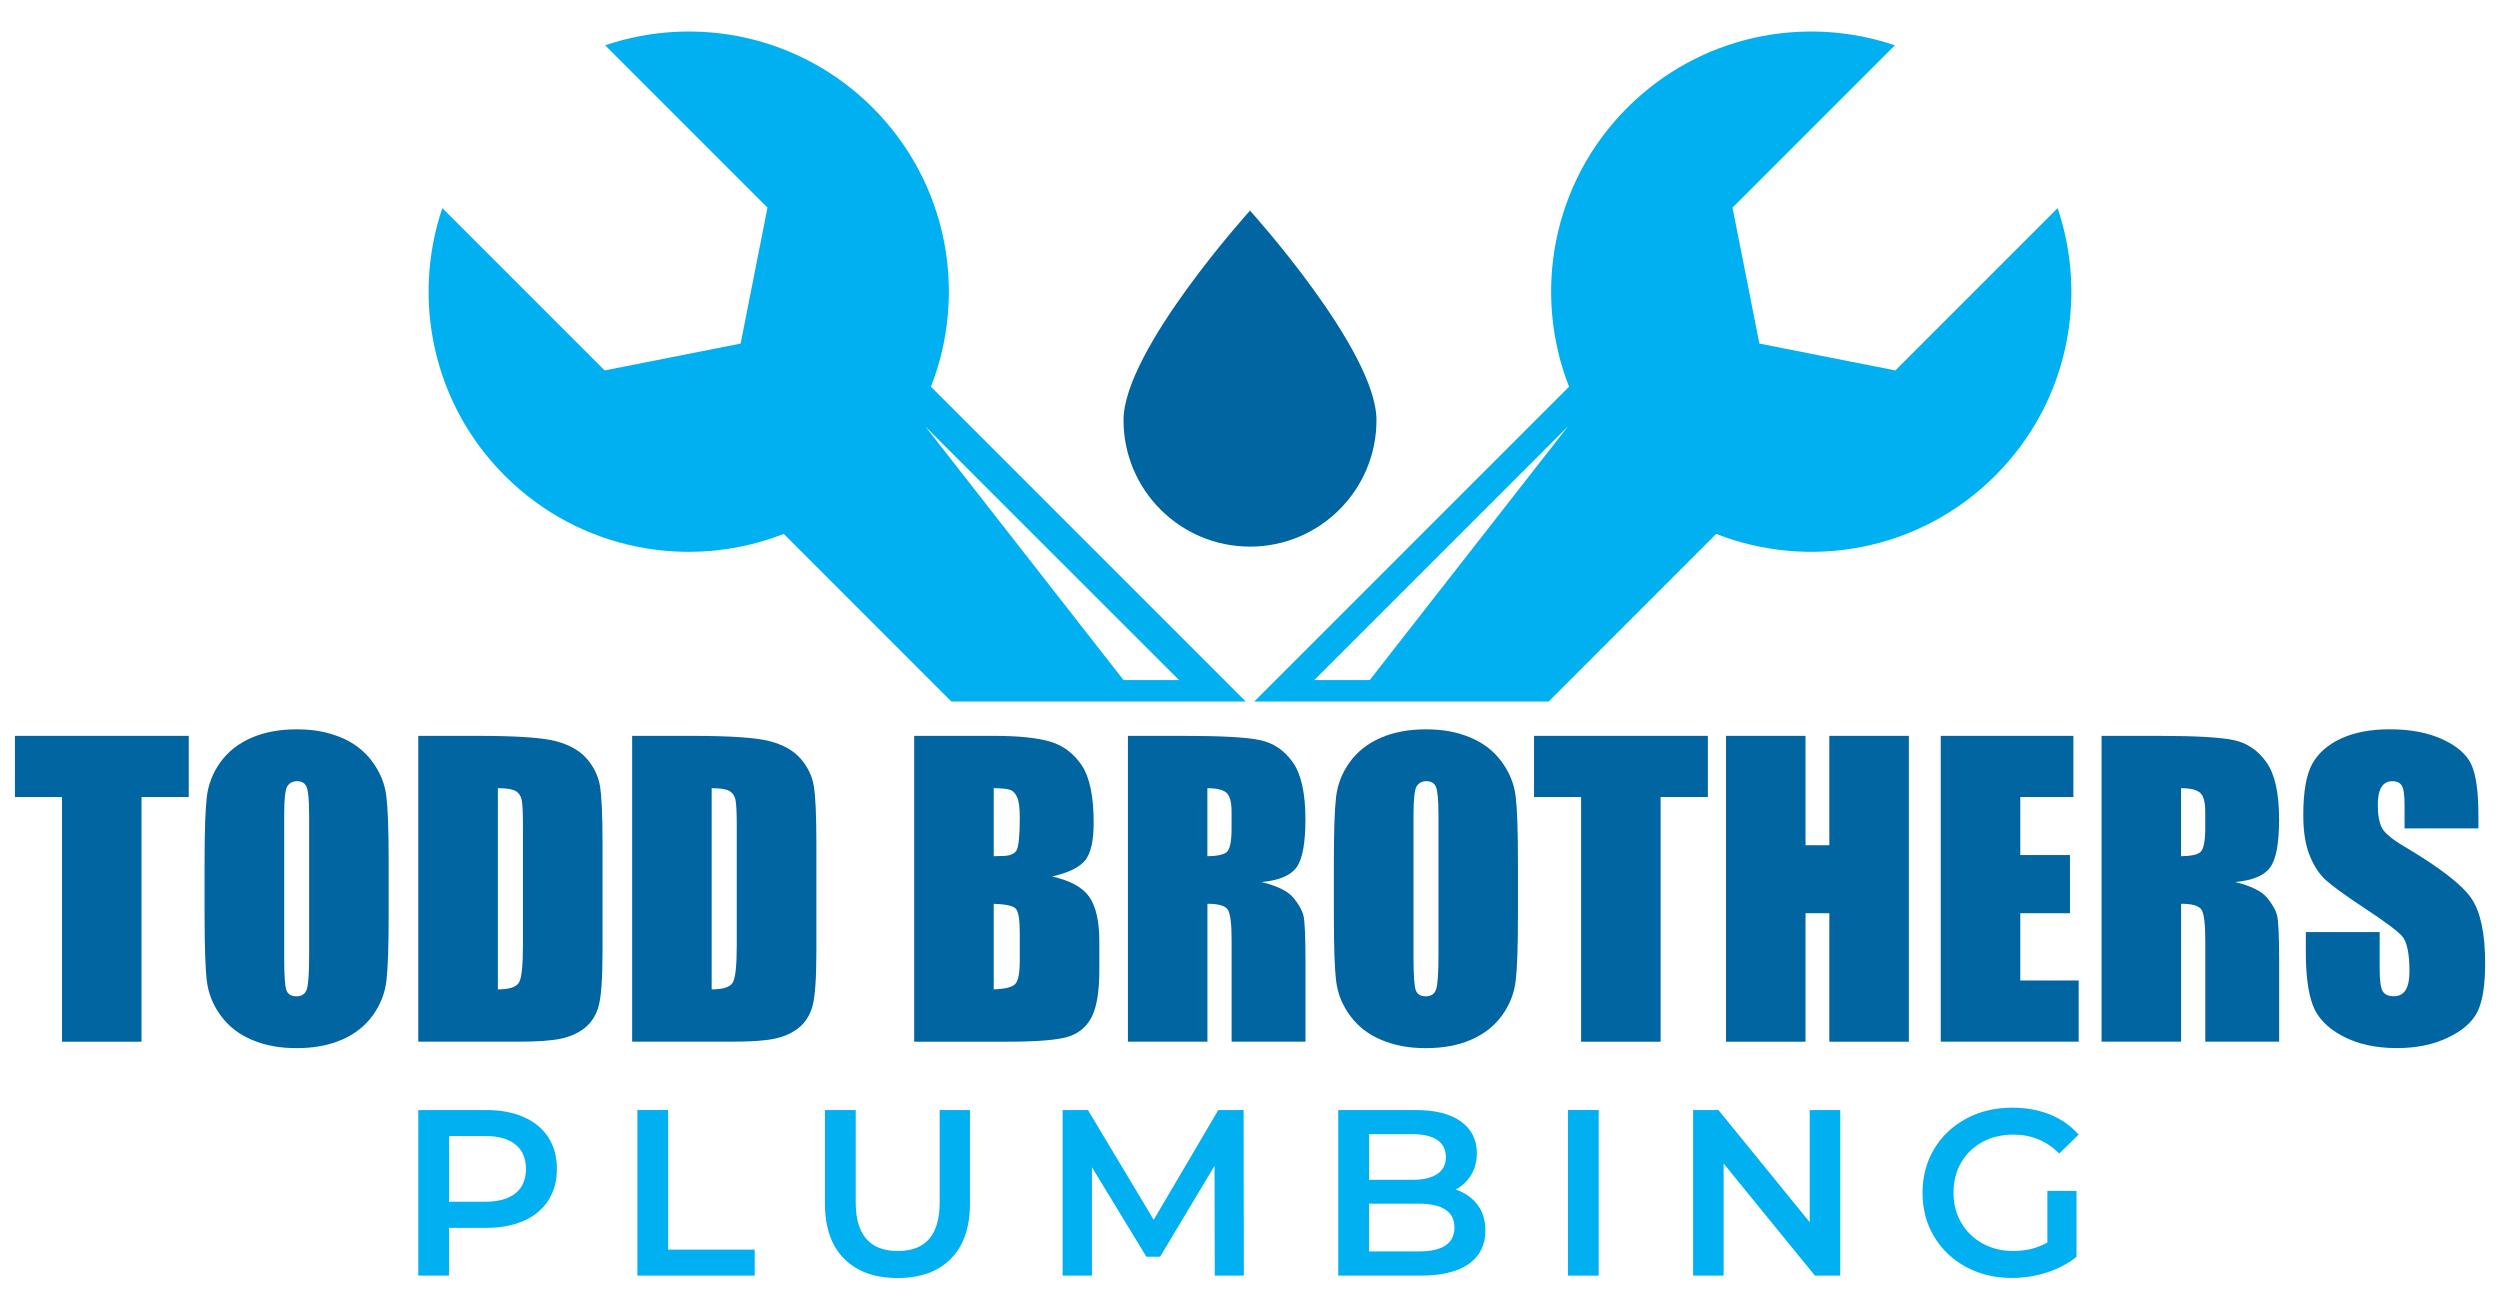 <?xml version="1.0" encoding="UTF-8"?>
<svg id="Layer_1" data-name="Layer 1" xmlns="http://www.w3.org/2000/svg" viewBox="0 0 525 275">
  <defs>
    <style>
      .cls-1 {
        fill: #0165a1;
      }

      .cls-2 {
        fill: #01b0f1;
      }
    </style>
  </defs>
  <g>
    <path class="cls-2" d="M110.02,234.6c2.24.99,3.95,2.42,5.14,4.27,1.19,1.86,1.79,4.06,1.79,6.61s-.6,4.71-1.79,6.58c-1.19,1.87-2.91,3.3-5.14,4.3-2.24.99-4.86,1.49-7.87,1.49h-7.85v10.03h-6.46v-34.77h14.31c3.01,0,5.64.5,7.87,1.49ZM108.26,250.59c1.46-1.19,2.19-2.9,2.19-5.12s-.73-3.92-2.19-5.12c-1.46-1.19-3.59-1.79-6.41-1.79h-7.55v13.81h7.55c2.81,0,4.95-.6,6.41-1.79Z"/>
    <path class="cls-2" d="M133.85,233.11h6.46v29.31h18.18v5.46h-24.64v-34.77Z"/>
    <path class="cls-2" d="M177.26,264.33c-2.68-2.7-4.02-6.56-4.02-11.6v-19.62h6.46v19.37c0,6.82,2.95,10.23,8.84,10.23s8.79-3.41,8.79-10.23v-19.37h6.36v19.62c0,5.03-1.33,8.9-4,11.6-2.67,2.7-6.4,4.05-11.2,4.05s-8.54-1.35-11.23-4.05Z"/>
    <path class="cls-2" d="M255.1,267.88l-.05-23.05-11.43,19.08h-2.88l-11.43-18.78v22.75h-6.16v-34.77h5.32l13.81,23.05,13.56-23.05h5.32l.05,34.77h-6.11Z"/>
    <path class="cls-2" d="M310.24,252.95c1.13,1.47,1.69,3.3,1.69,5.49,0,3.01-1.16,5.34-3.48,6.98-2.32,1.64-5.7,2.46-10.13,2.46h-17.29v-34.77h16.29c4.11,0,7.27.8,9.49,2.41,2.22,1.61,3.33,3.82,3.33,6.63,0,1.72-.4,3.25-1.19,4.57-.79,1.33-1.89,2.35-3.28,3.08,1.92.63,3.44,1.68,4.57,3.15ZM287.49,238.17v9.59h9.14c2.25,0,3.98-.41,5.19-1.22,1.21-.81,1.81-1.99,1.81-3.55s-.6-2.79-1.81-3.6c-1.21-.81-2.94-1.22-5.19-1.22h-9.14ZM305.43,257.79c0-3.34-2.5-5.02-7.5-5.02h-10.43v10.03h10.43c5,0,7.5-1.67,7.5-5.02Z"/>
    <path class="cls-2" d="M329.27,233.11h6.46v34.77h-6.46v-34.77Z"/>
    <path class="cls-2" d="M386.45,233.11v34.77h-5.32l-19.17-23.54v23.54h-6.41v-34.77h5.32l19.17,23.55v-23.55h6.41Z"/>
    <path class="cls-2" d="M429.96,250.09h6.11v13.86c-1.79,1.42-3.87,2.52-6.26,3.28-2.38.76-4.84,1.14-7.35,1.14-3.54,0-6.74-.77-9.59-2.31-2.85-1.54-5.08-3.67-6.71-6.38-1.62-2.71-2.43-5.78-2.43-9.19s.81-6.47,2.43-9.19c1.62-2.71,3.87-4.84,6.73-6.38,2.86-1.54,6.08-2.31,9.66-2.31,2.91,0,5.56.48,7.95,1.44,2.38.96,4.39,2.37,6.01,4.22l-4.07,3.97c-2.65-2.65-5.85-3.97-9.59-3.97-2.45,0-4.63.51-6.53,1.54-1.9,1.03-3.39,2.47-4.47,4.32-1.08,1.86-1.61,3.97-1.61,6.36s.54,4.4,1.61,6.26c1.08,1.85,2.57,3.31,4.47,4.37,1.9,1.06,4.06,1.59,6.48,1.59,2.71,0,5.1-.6,7.15-1.79v-10.83Z"/>
  </g>
  <g>
    <path class="cls-1" d="M39.64,154.53v12.85h-9.92v51.38H13.02v-51.38H3.14v-12.85h36.5Z"/>
    <path class="cls-1" d="M81.62,192.14c0,6.45-.15,11.02-.46,13.71-.3,2.69-1.26,5.14-2.86,7.36-1.6,2.22-3.76,3.93-6.49,5.12-2.72,1.19-5.9,1.78-9.52,1.78s-6.53-.56-9.26-1.69c-2.74-1.12-4.94-2.81-6.61-5.06-1.67-2.25-2.66-4.69-2.98-7.34-.32-2.65-.48-7.27-.48-13.89v-10.99c0-6.45.15-11.02.46-13.71.3-2.68,1.26-5.14,2.86-7.36,1.6-2.22,3.76-3.93,6.49-5.12,2.72-1.19,5.9-1.79,9.52-1.79s6.53.56,9.26,1.69c2.74,1.12,4.94,2.81,6.61,5.06,1.67,2.25,2.66,4.69,2.98,7.34.32,2.64.48,7.27.48,13.88v10.99ZM64.91,171.03c0-2.99-.17-4.9-.5-5.73-.33-.83-1.01-1.25-2.04-1.25-.87,0-1.54.34-2,1.01-.46.67-.69,2.66-.69,5.97v29.99c0,3.73.15,6.03.46,6.9s1.01,1.31,2.12,1.31,1.86-.5,2.18-1.51c.32-1,.48-3.4.48-7.18v-29.52Z"/>
    <path class="cls-1" d="M87.84,154.53h12.5c8.07,0,13.52.37,16.36,1.11,2.84.74,5,1.96,6.49,3.65,1.48,1.69,2.41,3.58,2.78,5.65.37,2.08.56,6.16.56,12.24v22.49c0,5.77-.27,9.62-.81,11.57-.54,1.94-1.49,3.46-2.84,4.56-1.35,1.1-3.02,1.86-5,2.3-1.98.44-4.97.65-8.97.65h-21.07v-64.23ZM104.55,165.52v42.25c2.41,0,3.89-.48,4.44-1.45.56-.96.83-3.59.83-7.88v-24.95c0-2.91-.09-4.77-.28-5.59s-.61-1.42-1.27-1.8c-.66-.38-1.9-.58-3.73-.58Z"/>
    <path class="cls-1" d="M132.75,154.53h12.5c8.07,0,13.52.37,16.36,1.11,2.84.74,5,1.96,6.49,3.65,1.48,1.69,2.41,3.58,2.78,5.65.37,2.08.56,6.16.56,12.24v22.49c0,5.77-.27,9.62-.81,11.57-.54,1.94-1.49,3.46-2.84,4.56-1.35,1.1-3.02,1.86-5,2.3-1.98.44-4.97.65-8.97.65h-21.07v-64.23ZM149.45,165.52v42.25c2.41,0,3.89-.48,4.44-1.45.56-.96.83-3.59.83-7.88v-24.95c0-2.91-.09-4.77-.28-5.59s-.61-1.42-1.27-1.8c-.66-.38-1.9-.58-3.73-.58Z"/>
    <path class="cls-1" d="M191.98,154.53h16.66c5.26,0,9.25.41,11.96,1.23,2.71.82,4.9,2.48,6.57,4.97,1.67,2.5,2.5,6.52,2.5,12.07,0,3.75-.59,6.37-1.77,7.85-1.18,1.48-3.5,2.62-6.96,3.41,3.86.87,6.48,2.32,7.86,4.35,1.37,2.02,2.06,5.13,2.06,9.31v5.95c0,4.34-.5,7.56-1.49,9.65-.99,2.09-2.57,3.52-4.74,4.29-2.17.77-6.61,1.15-13.33,1.15h-19.32v-64.23ZM208.68,165.52v14.28c.71-.03,1.27-.04,1.67-.04,1.64,0,2.68-.4,3.13-1.21.45-.81.67-3.11.67-6.92,0-2.01-.19-3.42-.56-4.23-.37-.81-.85-1.32-1.45-1.53-.6-.21-1.75-.33-3.47-.36ZM208.68,189.8v17.97c2.35-.08,3.85-.45,4.5-1.11.65-.66.97-2.29.97-4.88v-5.99c0-2.75-.29-4.42-.87-5-.58-.58-2.12-.91-4.6-.99Z"/>
    <path class="cls-1" d="M236.85,154.53h11.82c7.88,0,13.22.3,16.01.91,2.79.61,5.06,2.16,6.82,4.66,1.76,2.5,2.64,6.49,2.64,11.96,0,5-.62,8.36-1.86,10.08-1.24,1.72-3.69,2.75-7.34,3.09,3.31.82,5.53,1.92,6.67,3.29,1.14,1.37,1.84,2.64,2.12,3.79s.42,4.32.42,9.5v16.94h-15.51v-21.34c0-3.44-.27-5.57-.81-6.39-.54-.82-1.96-1.23-4.27-1.23v28.96h-16.7v-64.23ZM253.55,165.52v14.28c1.88,0,3.19-.26,3.95-.77.75-.52,1.13-2.19,1.13-5.02v-3.53c0-2.04-.36-3.37-1.09-4.01-.73-.63-2.06-.95-3.99-.95Z"/>
    <path class="cls-1" d="M318.77,192.14c0,6.45-.15,11.02-.46,13.71-.3,2.69-1.26,5.14-2.86,7.36-1.6,2.22-3.76,3.93-6.49,5.12-2.72,1.19-5.9,1.78-9.52,1.78s-6.53-.56-9.26-1.69c-2.74-1.12-4.94-2.81-6.61-5.06-1.67-2.25-2.66-4.69-2.98-7.34-.32-2.65-.48-7.27-.48-13.89v-10.99c0-6.45.15-11.02.46-13.71.3-2.68,1.26-5.14,2.86-7.36,1.6-2.22,3.76-3.93,6.49-5.12,2.72-1.19,5.9-1.79,9.52-1.79s6.53.56,9.26,1.69c2.74,1.12,4.94,2.81,6.61,5.06,1.67,2.25,2.66,4.69,2.98,7.34.32,2.64.48,7.27.48,13.88v10.99ZM302.07,171.03c0-2.99-.17-4.9-.5-5.73-.33-.83-1.01-1.25-2.04-1.25-.87,0-1.54.34-2,1.01-.46.67-.69,2.66-.69,5.97v29.99c0,3.73.15,6.03.46,6.9s1.01,1.31,2.12,1.31,1.86-.5,2.18-1.51c.32-1,.48-3.4.48-7.18v-29.52Z"/>
    <path class="cls-1" d="M358.65,154.53v12.85h-9.92v51.38h-16.7v-51.38h-9.88v-12.85h36.5Z"/>
    <path class="cls-1" d="M400.86,154.53v64.23h-16.7v-26.98h-5v26.98h-16.7v-64.23h16.7v22.97h5v-22.97h16.7Z"/>
    <path class="cls-1" d="M407.56,154.53h27.85v12.85h-11.15v12.18h10.43v12.22h-10.43v14.12h12.26v12.85h-28.96v-64.23Z"/>
    <path class="cls-1" d="M441.32,154.53h11.82c7.88,0,13.22.3,16.01.91,2.79.61,5.06,2.16,6.82,4.66,1.76,2.5,2.64,6.49,2.64,11.96,0,5-.62,8.36-1.86,10.08-1.24,1.72-3.69,2.75-7.34,3.09,3.31.82,5.53,1.92,6.67,3.29,1.14,1.37,1.84,2.64,2.12,3.79s.42,4.32.42,9.5v16.94h-15.51v-21.34c0-3.44-.27-5.57-.81-6.39-.54-.82-1.96-1.23-4.27-1.23v28.96h-16.7v-64.23ZM458.02,165.52v14.28c1.88,0,3.19-.26,3.95-.77.75-.52,1.13-2.19,1.13-5.02v-3.53c0-2.04-.36-3.37-1.09-4.01-.73-.63-2.06-.95-3.99-.95Z"/>
    <path class="cls-1" d="M520.47,173.97h-15.51v-4.76c0-2.22-.2-3.64-.59-4.25-.4-.61-1.06-.91-1.98-.91-1.01,0-1.77.41-2.28,1.23-.52.82-.77,2.06-.77,3.73,0,2.14.29,3.76.87,4.84.55,1.09,2.13,2.4,4.72,3.93,7.43,4.41,12.12,8.03,14.05,10.86,1.93,2.83,2.9,7.39,2.9,13.69,0,4.58-.54,7.95-1.61,10.12-1.07,2.17-3.14,3.99-6.21,5.45-3.07,1.47-6.64,2.2-10.71,2.2-4.47,0-8.29-.85-11.45-2.54-3.16-1.69-5.23-3.85-6.21-6.47-.98-2.62-1.47-6.33-1.47-11.15v-4.21h15.51v7.81c0,2.41.22,3.95.65,4.64s1.21,1.03,2.32,1.03,1.94-.44,2.48-1.31c.54-.87.81-2.17.81-3.89,0-3.78-.52-6.25-1.55-7.42-1.06-1.16-3.66-3.11-7.82-5.83-4.15-2.75-6.9-4.75-8.25-5.99-1.35-1.24-2.47-2.96-3.35-5.16-.89-2.2-1.33-5-1.33-8.41,0-4.92.63-8.52,1.88-10.79,1.26-2.27,3.29-4.05,6.09-5.34,2.8-1.28,6.19-1.92,10.16-1.92,4.34,0,8.03.7,11.09,2.1,3.05,1.4,5.08,3.17,6.07,5.3.99,2.13,1.49,5.75,1.49,10.85v2.54Z"/>
  </g>
  <g>
    <g>
      <path class="cls-2" d="M432.11,43.7l-34.09,34.09-28.55-5.64-5.64-28.55,34.09-34.09c-19.07-6.46-40.99-2.09-56.19,13.11-15.84,15.84-19.91,38.99-12.23,58.59l-66.11,66.11h61.82l35.19-35.2c19.61,7.68,42.75,3.61,58.59-12.23,15.2-15.2,19.56-37.12,13.11-56.19ZM287.65,142.81h-11.65l53.29-53.29-41.64,53.29Z"/>
      <path class="cls-2" d="M195.5,81.21c7.68-19.6,3.61-42.75-12.23-58.59-15.2-15.2-37.12-19.57-56.19-13.11l34.09,34.09-5.64,28.55-28.55,5.64-34.09-34.09c-6.45,19.07-2.09,40.99,13.11,56.19,15.84,15.84,38.99,19.91,58.59,12.23l35.19,35.2h61.82l-66.11-66.11ZM194.29,89.52l53.3,53.29h-11.65l-41.64-53.29Z"/>
    </g>
    <path class="cls-1" d="M262.5,44.23s-26.56,29.33-26.56,44,11.89,26.56,26.56,26.56,26.56-11.89,26.56-26.56-26.56-44-26.56-44Z"/>
  </g>
</svg>
